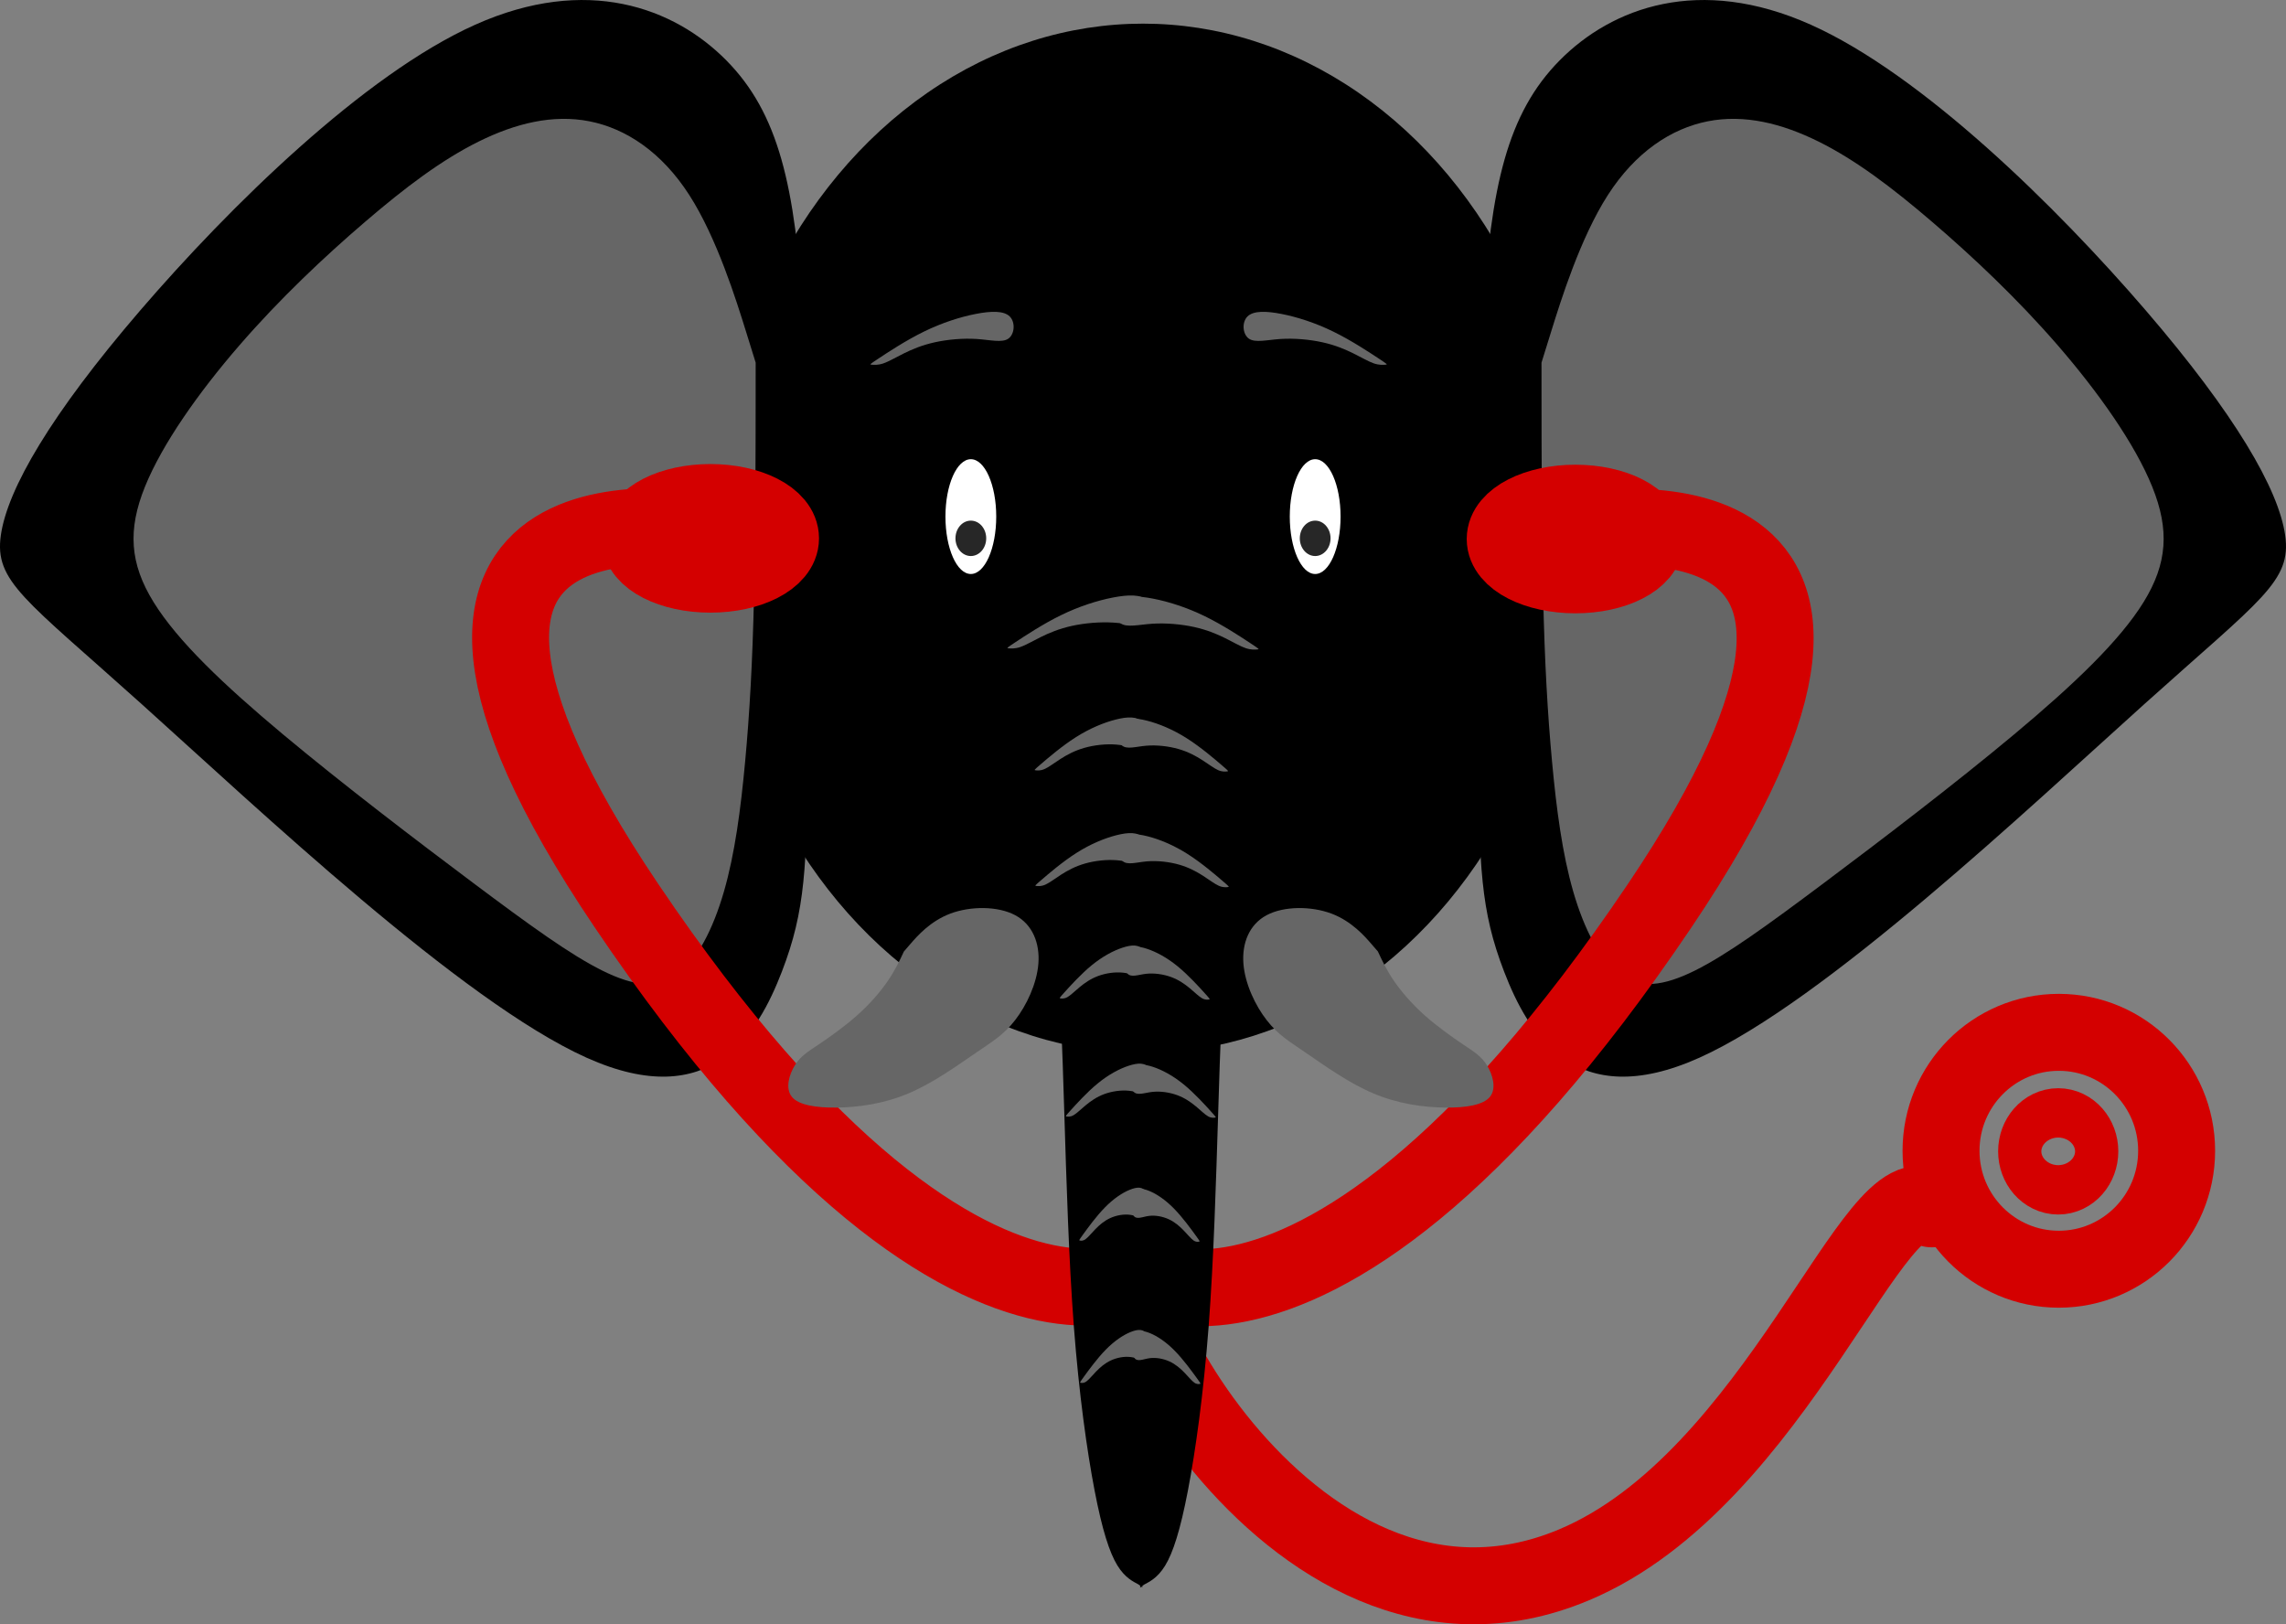 <?xml version="1.0" encoding="UTF-8" standalone="no"?>
<!-- Created with Inkscape (http://www.inkscape.org/) -->

<svg
   width="148.518mm"
   height="105.507mm"
   viewBox="0 0 148.518 105.507"
   version="1.1"
   id="svg5"
   inkscape:version="1.2.2 (732a01da63, 2022-12-09)"
   sodipodi:docname="TentamenDokter.svg"
   inkscape:export-filename="TentamenDokter2.svg"
   inkscape:export-xdpi="96"
   inkscape:export-ydpi="96"
   xmlns:inkscape="http://www.inkscape.org/namespaces/inkscape"
   xmlns:sodipodi="http://sodipodi.sourceforge.net/DTD/sodipodi-0.dtd"
   xmlns="http://www.w3.org/2000/svg"
   xmlns:svg="http://www.w3.org/2000/svg">
  <rect x="0" y="0" width="148.518" height="105.507" fill="#808080" stroke="none"/>
  <sodipodi:namedview
     id="namedview7"
     pagecolor="#ffffff"
     bordercolor="#000000"
     borderopacity="0.25"
     inkscape:showpageshadow="2"
     inkscape:pageopacity="0.0"
     inkscape:pagecheckerboard="0"
     inkscape:deskcolor="#d1d1d1"
     inkscape:document-units="mm"
     showgrid="false"
     inkscape:zoom="1.1893044"
     inkscape:cx="458.25106"
     inkscape:cy="382.15616"
     inkscape:window-width="1920"
     inkscape:window-height="1191"
     inkscape:window-x="-9"
     inkscape:window-y="-9"
     inkscape:window-maximized="1"
     inkscape:current-layer="svg5" />
  <defs
     id="defs2">
    <inkscape:path-effect
       effect="bspline"
       id="path-effect3520"
       is_visible="true"
       lpeversion="1"
       weight="33.333"
       steps="2"
       helper_size="0"
       apply_no_weight="true"
       apply_with_weight="true"
       only_selected="false" />
    <inkscape:path-effect
       effect="bspline"
       id="path-effect1064"
       is_visible="true"
       lpeversion="1"
       weight="33.333"
       steps="2"
       helper_size="0"
       apply_no_weight="true"
       apply_with_weight="true"
       only_selected="false" />
    <inkscape:path-effect
       effect="bspline"
       id="path-effect1016"
       is_visible="true"
       lpeversion="1"
       weight="33.333"
       steps="2"
       helper_size="0"
       apply_no_weight="true"
       apply_with_weight="true"
       only_selected="false" />
    <inkscape:path-effect
       effect="bspline"
       id="path-effect629"
       is_visible="true"
       lpeversion="1"
       weight="33.333"
       steps="2"
       helper_size="0"
       apply_no_weight="true"
       apply_with_weight="true"
       only_selected="false" />
    <inkscape:path-effect
       effect="bspline"
       id="path-effect669"
       is_visible="true"
       lpeversion="1"
       weight="33.333"
       steps="2"
       helper_size="0"
       apply_no_weight="true"
       apply_with_weight="true"
       only_selected="false" />
    <inkscape:path-effect
       effect="bspline"
       id="path-effect669-8"
       is_visible="true"
       lpeversion="1"
       weight="33.333"
       steps="2"
       helper_size="0"
       apply_no_weight="true"
       apply_with_weight="true"
       only_selected="false" />
    <inkscape:path-effect
       effect="bspline"
       id="path-effect629-1"
       is_visible="true"
       lpeversion="1"
       weight="33.333"
       steps="2"
       helper_size="0"
       apply_no_weight="true"
       apply_with_weight="true"
       only_selected="false" />
    <inkscape:path-effect
       effect="bspline"
       id="path-effect1016-0"
       is_visible="true"
       lpeversion="1"
       weight="33.333"
       steps="2"
       helper_size="0"
       apply_no_weight="true"
       apply_with_weight="true"
       only_selected="false" />
    <inkscape:path-effect
       effect="bspline"
       id="path-effect1064-7"
       is_visible="true"
       lpeversion="1"
       weight="33.333"
       steps="2"
       helper_size="0"
       apply_no_weight="true"
       apply_with_weight="true"
       only_selected="false" />
    <inkscape:path-effect
       effect="bspline"
       id="path-effect1016-8"
       is_visible="true"
       lpeversion="1"
       weight="33.333"
       steps="2"
       helper_size="0"
       apply_no_weight="true"
       apply_with_weight="true"
       only_selected="false" />
    <inkscape:path-effect
       effect="bspline"
       id="path-effect1016-8-2"
       is_visible="true"
       lpeversion="1"
       weight="33.333"
       steps="2"
       helper_size="0"
       apply_no_weight="true"
       apply_with_weight="true"
       only_selected="false" />
    <inkscape:path-effect
       effect="bspline"
       id="path-effect3520-3"
       is_visible="true"
       lpeversion="1"
       weight="33.333"
       steps="2"
       helper_size="0"
       apply_no_weight="true"
       apply_with_weight="true"
       only_selected="false" />
    <inkscape:path-effect
       effect="bspline"
       id="path-effect1016-8-25"
       is_visible="true"
       lpeversion="1"
       weight="33.333"
       steps="2"
       helper_size="0"
       apply_no_weight="true"
       apply_with_weight="true"
       only_selected="false" />
    <inkscape:path-effect
       effect="bspline"
       id="path-effect1016-8-2-2"
       is_visible="true"
       lpeversion="1"
       weight="33.333"
       steps="2"
       helper_size="0"
       apply_no_weight="true"
       apply_with_weight="true"
       only_selected="false" />
    <inkscape:path-effect
       effect="bspline"
       id="path-effect1016-8-25-5"
       is_visible="true"
       lpeversion="1"
       weight="33.333"
       steps="2"
       helper_size="0"
       apply_no_weight="true"
       apply_with_weight="true"
       only_selected="false" />
    <inkscape:path-effect
       effect="bspline"
       id="path-effect1016-8-2-2-6"
       is_visible="true"
       lpeversion="1"
       weight="33.333"
       steps="2"
       helper_size="0"
       apply_no_weight="true"
       apply_with_weight="true"
       only_selected="false" />
    <inkscape:path-effect
       effect="bspline"
       id="path-effect1016-8-25-5-9"
       is_visible="true"
       lpeversion="1"
       weight="33.333"
       steps="2"
       helper_size="0"
       apply_no_weight="true"
       apply_with_weight="true"
       only_selected="false" />
    <inkscape:path-effect
       effect="bspline"
       id="path-effect1016-8-2-2-6-7"
       is_visible="true"
       lpeversion="1"
       weight="33.333"
       steps="2"
       helper_size="0"
       apply_no_weight="true"
       apply_with_weight="true"
       only_selected="false" />
    <inkscape:path-effect
       effect="bspline"
       id="path-effect1016-8-25-5-9-8"
       is_visible="true"
       lpeversion="1"
       weight="33.333"
       steps="2"
       helper_size="0"
       apply_no_weight="true"
       apply_with_weight="true"
       only_selected="false" />
    <inkscape:path-effect
       effect="bspline"
       id="path-effect1016-8-2-2-6-7-0"
       is_visible="true"
       lpeversion="1"
       weight="33.333"
       steps="2"
       helper_size="0"
       apply_no_weight="true"
       apply_with_weight="true"
       only_selected="false" />
    <inkscape:path-effect
       effect="bspline"
       id="path-effect1016-8-25-5-9-8-6"
       is_visible="true"
       lpeversion="1"
       weight="33.333"
       steps="2"
       helper_size="0"
       apply_no_weight="true"
       apply_with_weight="true"
       only_selected="false" />
    <inkscape:path-effect
       effect="bspline"
       id="path-effect1016-8-2-2-6-7-0-9"
       is_visible="true"
       lpeversion="1"
       weight="33.333"
       steps="2"
       helper_size="0"
       apply_no_weight="true"
       apply_with_weight="true"
       only_selected="false" />
    <inkscape:path-effect
       effect="bspline"
       id="path-effect1016-8-25-5-9-8-6-3"
       is_visible="true"
       lpeversion="1"
       weight="33.333"
       steps="2"
       helper_size="0"
       apply_no_weight="true"
       apply_with_weight="true"
       only_selected="false" />
    <inkscape:path-effect
       effect="bspline"
       id="path-effect1016-8-2-2-6-7-0-9-2"
       is_visible="true"
       lpeversion="1"
       weight="33.333"
       steps="2"
       helper_size="0"
       apply_no_weight="true"
       apply_with_weight="true"
       only_selected="false" />
  </defs>
  <g
     inkscape:label="olifant"
     inkscape:groupmode="layer"
     id="layer1"
     transform="translate(-29.611,-77.927)">
    <ellipse
       style="fill:#000000;stroke-width:0.256"
       id="path651"
       cx="103.87"
       cy="112.901"
       rx="27.979"
       ry="33.438" />
    <path
       style="fill:#000000;stroke-width:0.293"
       d="m 125.953,98.508 c -0.499,8.489 -0.4,20.727 -0.316,28.241 0.084,7.514 0.153,10.303 1.696,14.306 1.543,4.002 4.569,9.234 12.685,5.589 8.116,-3.645 21.326,-16.158 28.918,-22.983 7.593,-6.825 9.567,-7.961 9.138,-10.963 -0.429,-3.002 -3.263,-7.869 -9.054,-14.602 -5.791,-6.733 -14.538,-15.331 -21.769,-18.566 -7.231,-3.234 -12.91,-1.117 -16.307,2.316 -3.396,3.433 -4.492,8.174 -4.991,16.663 z"
       id="path667"
       inkscape:path-effect="#path-effect669"
       inkscape:original-d="m 125.35585,94.759888 c 0.099,12.237942 0.19775,24.475582 0.2962,36.712922 0.0694,2.78999 0.1385,5.57956 0.20733,8.36889 3.02153,5.21231 6.04267,10.44707 9.06357,15.67015 13.21085,-12.51311 26.42088,-25.02601 39.63089,-37.53948 1.97495,-1.13624 3.94956,-2.27272 5.9239,-3.40955 -2.83336,-4.86729 -5.6669,-9.7347 -8.50079,-14.602511 -8.74751,-8.598357 -17.49497,-17.196675 -26.24287,-25.795472 -5.7164,2.124142 -11.39336,4.247892 -17.09046,6.371379 -1.09566,4.741624 -2.19156,9.482754 -3.28777,14.223672 z" />
    <path
       style="display:inline;fill:#000000;stroke-width:0.293"
       d="m 81.787,98.508 c 0.499,8.489 0.4,20.727 0.316,28.241 -0.084,7.514 -0.153,10.303 -1.696,14.306 -1.543,4.002 -4.569,9.234 -12.685,5.589 -8.116,-3.645 -21.326,-16.158 -28.918,-22.983 -7.593,-6.825 -9.567,-7.961 -9.138,-10.963 0.429,-3.002 3.263,-7.869 9.054,-14.602 5.791,-6.733 14.538,-15.331 21.769,-18.566 7.231,-3.234 12.91,-1.117 16.307,2.316 3.396,3.433 4.492,8.174 4.991,16.663 z"
       id="path667-0"
       inkscape:path-effect="#path-effect669-8"
       inkscape:original-d="m 82.384179,94.759889 c -0.099,12.237941 -0.19775,24.475581 -0.2962,36.712921 -0.0694,2.78999 -0.1385,5.57956 -0.20733,8.36889 -3.02153,5.21231 -6.04267,10.44707 -9.06357,15.67015 -13.210848,-12.51311 -26.420878,-25.02601 -39.630888,-37.53948 -1.97495,-1.13624 -3.94956,-2.27272 -5.9239,-3.40955 2.83336,-4.86729 5.6669,-9.7347 8.50079,-14.60251 8.74751,-8.598357 17.49497,-17.196675 26.24287,-25.795472 5.7164,2.124142 11.393358,4.247892 17.090458,6.371379 1.09566,4.741624 2.19156,9.482754 3.28777,14.223672 z" />
    <ellipse
       style="display:inline;fill:#ffffff;stroke-width:0.265"
       id="path726"
       cx="92.685"
       cy="111.489"
       rx="1.65"
       ry="3.729" />
    <ellipse
       style="display:inline;fill:#ffffff;stroke-width:0.265"
       id="path726-9"
       cx="115.056"
       cy="111.489"
       rx="1.65"
       ry="3.729" />
    <path
       style="display:inline;fill:#666666;stroke-width:4.5;stroke-linecap:round;stroke-linejoin:round;paint-order:stroke fill markers"
       d="m 119.178,101.216 c -0.59,-0.39 -1.769,-1.171 -2.948,-1.747 -1.179,-0.577 -2.358,-0.95 -3.361,-1.146 -1.002,-0.196 -1.827,-0.216 -2.209,0.162 -0.382,0.378 -0.321,1.153 0.086,1.441 0.407,0.287 1.182,0.081 2.065,0.023 0.883,-0.057 1.885,0.032 2.71,0.214 0.825,0.181 1.473,0.455 2.014,0.722 0.541,0.267 0.983,0.533 1.337,0.652 0.354,0.119 0.624,0.095 0.76,0.082 0.135,-0.013 0.135,-0.012 -0.454,-0.403 z"
       id="path1014-8"
       inkscape:original-d="m 119.7679,101.60611 c -1.17944,-0.78024 -2.35863,-1.56075 -3.53754,-2.341522 -1.17947,-0.372596 -2.35863,-0.745442 -3.53755,-1.11856 -0.82524,-0.01963 -1.65019,-0.03951 -2.47488,-0.05966 0.0603,0.775816 0.12091,1.551336 0.18177,2.326612 0.7548,-0.1986 1.52848,-0.40739 2.29311,-0.611485 1.00183,0.08975 2.00388,0.179234 3.00622,0.268455 0.6476,0.2737 1.29543,0.54712 1.94355,0.82028 0.4332,0.26375 0.87597,0.52723 1.31435,0.79045 0.27006,-0.0246 0.54038,-0.0494 0.81097,-0.0746 z"
       inkscape:path-effect="#path-effect1016-0" />
    <path
       style="display:inline;fill:#666666;stroke-width:4.5;stroke-linecap:round;stroke-linejoin:round;paint-order:stroke fill markers"
       d="m 86.692,101.216 c 0.59,-0.39 1.769,-1.171 2.948,-1.747 1.179,-0.577 2.358,-0.95 3.361,-1.146 1.002,-0.196 1.827,-0.216 2.209,0.162 0.382,0.378 0.321,1.153 -0.086,1.441 -0.407,0.287 -1.182,0.081 -2.065,0.023 -0.883,-0.057 -1.885,0.032 -2.71,0.214 -0.825,0.181 -1.473,0.455 -2.014,0.722 -0.541,0.267 -0.983,0.533 -1.337,0.652 -0.354,0.119 -0.624,0.095 -0.76,0.082 -0.135,-0.013 -0.135,-0.012 0.454,-0.403 z"
       id="path1014"
       inkscape:original-d="m 86.102241,101.60611 c 1.179447,-0.78024 2.35863,-1.56075 3.537548,-2.341522 1.179471,-0.372596 2.35863,-0.745442 3.53755,-1.11856 0.82524,-0.01963 1.65019,-0.03951 2.47488,-0.05966 -0.0603,0.775816 -0.12091,1.551336 -0.18177,2.326612 -0.7548,-0.1986 -1.52848,-0.40739 -2.29311,-0.611485 -1.00183,0.08975 -2.00388,0.179234 -3.006219,0.268455 -0.6476,0.2737 -1.295438,0.54712 -1.943554,0.82028 -0.433198,0.26375 -0.875966,0.52723 -1.314346,0.79045 -0.270067,-0.0246 -0.540388,-0.0494 -0.810979,-0.0746 z"
       inkscape:path-effect="#path-effect1016" />
  </g>
  <g
     inkscape:groupmode="layer"
     id="layer2"
     inkscape:label="Stethoscoop"
     style="display:inline"
     transform="translate(-29.611,-77.927)">
    <path
       style="fill:none;fill-opacity:1;stroke:#d40000;stroke-width:5;stroke-linecap:round;stroke-linejoin:round;stroke-dasharray:none;stroke-opacity:1;paint-order:stroke fill markers"
       d="m 104.237,159.156 c -5,-1.01 8.732,28.347 27.612,20.445 13.243,-5.543 19.718,-26.189 23.256,-23.139"
       id="path7864"
       sodipodi:nodetypes="csc" />
    <ellipse
       style="fill:none;fill-opacity:1;stroke:#d40000;stroke-width:5;stroke-linecap:round;stroke-linejoin:round;stroke-dasharray:none;stroke-opacity:1;paint-order:stroke fill markers"
       id="path7866"
       cx="163.37"
       cy="152.69"
       rx="7.653"
       ry="7.695" />
    <ellipse
       style="fill:none;fill-opacity:1;stroke:#d40000;stroke-width:5;stroke-linecap:round;stroke-linejoin:round;stroke-dasharray:none;stroke-opacity:1;paint-order:stroke fill markers"
       id="path7870"
       cx="163.33"
       cy="152.728"
       rx="1.404"
       ry="1.603" />
    <path
       style="fill:#666666;stroke-width:4.5;stroke-linecap:round;stroke-linejoin:round;paint-order:stroke fill markers"
       d="m 78.706,101.487 c 0,0 0,0 -0.629,-2.023 -0.629,-2.023 -1.888,-6.07 -3.68,-8.861 -1.792,-2.792 -4.118,-4.328 -6.495,-4.796 -2.377,-0.468 -4.815,0.135 -7.21,1.325 -2.396,1.191 -4.754,2.97 -7.379,5.221 -2.625,2.251 -5.512,4.968 -8.148,8.01 -2.636,3.043 -5.017,6.408 -6.14,9.195 -1.123,2.787 -0.988,4.974 0.565,7.488 1.553,2.514 4.529,5.35 8.409,8.592 3.88,3.241 8.667,6.89 12.365,9.659 3.698,2.769 6.308,4.658 8.375,5.685 2.067,1.026 3.591,1.191 4.872,0.267 1.281,-0.924 2.321,-2.939 3.032,-5.395 0.711,-2.456 1.093,-5.354 1.38,-8.461 0.287,-3.107 0.478,-6.423 0.576,-10.775 0.098,-4.352 0.103,-9.741 0.105,-12.436 0.002,-2.695 0.002,-2.695 0.002,-2.695 z"
       id="path627"
       inkscape:path-effect="#path-effect629"
       inkscape:original-d="m 78.705548,101.4868 c 2.65e-4,2.6e-4 2.65e-4,2.6e-4 0,0 -1.258176,-4.046526 -2.516568,-8.093151 -3.77525,-12.140122 -2.32552,-1.535922 -4.651213,-3.072051 -6.977218,-4.608473 -2.42806,0.601816 -4.865611,1.203341 -7.298814,1.804612 -2.35815,1.780056 -4.716468,3.559775 -7.075096,5.339268 -2.889491,2.724637 -5.77913,5.438957 -8.669092,8.158035 -2.381451,3.36596 -4.763074,6.73152 -7.145006,10.09688 0.135429,2.2076 0.270589,4.39497 0.40549,6.59205 2.969252,2.83401 5.947447,5.66764 8.920773,8.50107 4.787003,3.64933 9.573548,7.29825 14.359927,10.94698 2.610366,1.88943 5.220361,3.77852 7.830145,5.66738 1.524379,0.16432 3.048429,0.32838 4.572246,0.49217 1.034984,-2.01319 2.078982,-4.02656 3.118078,-6.04023 0.382458,-2.89811 0.764635,-5.79637 1.146556,-8.69495 0.191362,-3.31572 0.38245,-6.63156 0.573278,-9.94774 0.0049,-5.38882 0.0096,-10.77769 0.014,-16.16693 z" />
    <path
       style="display:inline;fill:#666666;stroke-width:4.5;stroke-linecap:round;stroke-linejoin:round;paint-order:stroke fill markers"
       d="m 129.76,101.487 c 0,0 0,0 0.629,-2.023 0.629,-2.023 1.888,-6.07 3.68,-8.861 1.792,-2.792 4.118,-4.328 6.495,-4.796 2.377,-0.468 4.815,0.135 7.21,1.325 2.396,1.191 4.754,2.97 7.379,5.221 2.625,2.251 5.512,4.968 8.148,8.01 2.636,3.043 5.017,6.408 6.14,9.195 1.123,2.787 0.988,4.974 -0.565,7.488 -1.553,2.514 -4.529,5.35 -8.409,8.592 -3.88,3.241 -8.667,6.89 -12.365,9.659 -3.698,2.769 -6.308,4.658 -8.375,5.685 -2.067,1.026 -3.591,1.191 -4.872,0.267 -1.281,-0.924 -2.321,-2.939 -3.032,-5.395 -0.711,-2.456 -1.093,-5.354 -1.38,-8.461 -0.287,-3.107 -0.478,-6.423 -0.576,-10.775 -0.098,-4.352 -0.103,-9.741 -0.105,-12.436 -0.002,-2.695 -0.002,-2.695 -0.002,-2.695 z"
       id="path627-4"
       inkscape:path-effect="#path-effect629-1"
       inkscape:original-d="m 129.75978,101.4868 c -2.7e-4,2.6e-4 -2.7e-4,2.6e-4 0,0 1.25817,-4.046523 2.51656,-8.093148 3.77525,-12.140119 2.32552,-1.535922 4.65121,-3.072051 6.97721,-4.608473 2.42806,0.601816 4.86561,1.203341 7.29882,1.804612 2.35815,1.780056 4.71647,3.559775 7.07509,5.339268 2.88949,2.724637 5.77913,5.438957 8.6691,8.158042 2.38145,3.36595 4.76307,6.73151 7.145,10.09688 -0.13543,2.20759 -0.27059,4.39496 -0.40549,6.59204 -2.96925,2.83401 -5.94745,5.66764 -8.92077,8.50107 -4.787,3.64933 -9.57355,7.29825 -14.35993,10.94698 -2.61036,1.88943 -5.22036,3.77852 -7.83014,5.66738 -1.52438,0.16432 -3.04843,0.32838 -4.57225,0.49217 -1.03498,-2.01319 -2.07898,-4.02656 -3.11808,-6.04023 -0.38246,-2.89811 -0.76463,-5.79637 -1.14655,-8.69495 -0.19137,-3.31572 -0.38245,-6.63156 -0.57328,-9.94774 -0.005,-5.38882 -0.01,-10.77769 -0.014,-16.16693 z" />
    <g
       id="g7726-0"
       style="display:inline"
       transform="translate(-9.283,12.045)">
      <path
         style="fill:none;fill-opacity:1;stroke:#d40000;stroke-width:5;stroke-linecap:round;stroke-linejoin:round;stroke-dasharray:none;stroke-opacity:1;paint-order:stroke fill markers"
         d="m 85.174,100.855 c -11.311,-0.19 6.98e-4,-0.443 6.98e-4,-0.443 0,0 -25.311,-4.961 -5.589,24.295 23.738,35.214 37.612,22.688 33.934,22.404"
         id="path7722-1"
         sodipodi:nodetypes="ccsc"
         inkscape:label="path7722" />
      <ellipse
         style="fill:none;fill-opacity:1;stroke:#d40000;stroke-width:5;stroke-linecap:round;stroke-linejoin:round;stroke-dasharray:none;stroke-opacity:1;paint-order:stroke fill markers"
         id="ellipse7724-3"
         cx="85.046"
         cy="100.857"
         rx="4.558"
         ry="2.327" />
    </g>
    <g
       id="g7726"
       style="display:inline"
       transform="matrix(-1,0,0,1,217.005,12.088)">
      <path
         style="fill:none;fill-opacity:1;stroke:#d40000;stroke-width:5;stroke-linecap:round;stroke-linejoin:round;stroke-dasharray:none;stroke-opacity:1;paint-order:stroke fill markers"
         d="m 85.174,100.855 c -11.311,-0.19 6.98e-4,-0.443 6.98e-4,-0.443 0,0 -25.311,-4.961 -5.589,24.295 23.738,35.214 37.612,22.688 33.934,22.404"
         id="path7722"
         sodipodi:nodetypes="ccsc"
         inkscape:label="path7722" />
      <ellipse
         style="fill:none;fill-opacity:1;stroke:#d40000;stroke-width:5;stroke-linecap:round;stroke-linejoin:round;stroke-dasharray:none;stroke-opacity:1;paint-order:stroke fill markers"
         id="ellipse7724"
         cx="85.046"
         cy="100.857"
         rx="4.558"
         ry="2.327" />
    </g>
    <g
       id="g3562"
       transform="matrix(1,0,0,1.269,75.478,-40.332)"
       style="stroke-width:0.888">
      <path
         style="fill:#000000;fill-opacity:1;stroke:none;stroke-width:3.995;stroke-linecap:round;stroke-linejoin:round;stroke-opacity:1;paint-order:stroke fill markers"
         d="m 28.345,139.332 c 0,6.948 0,20.843 0,27.872 0,7.03 0,7.194 0.002,7.246 0.002,0.052 0.007,-0.027 -0.27,-0.152 -0.277,-0.124 -0.836,-0.303 -1.351,-0.965 -0.514,-0.661 -0.987,-1.814 -1.481,-3.842 -0.494,-2.028 -1.011,-4.937 -1.345,-8.384 -0.333,-3.448 -0.482,-7.435 -0.62,-10.917 -0.137,-3.482 -0.263,-6.47 -0.508,-8.914 -0.245,-2.443 -0.608,-4.347 -0.757,-5.819 -0.149,-1.472 -0.084,-2.511 0.573,-3.1 0.657,-0.589 1.906,-0.728 3.272,-0.82 1.366,-0.092 2.848,-0.137 3.281,0.012 0.433,0.149 -0.182,0.492 -0.49,0.664 -0.308,0.172 -0.308,0.172 -0.308,7.119 z"
         id="path3518"
         inkscape:original-d="m 28.34496,132.38481 c 2.65e-4,13.89528 2.65e-4,27.79029 0,41.68504 2.65e-4,0.16433 2.65e-4,0.32838 0,0.49217 0.0049,-0.0594 0.0096,-0.13893 0.01397,-0.2088 -0.559043,-0.1787 -1.118327,-0.35767 -1.677889,-0.53691 -0.470485,-1.14317 -0.941217,-2.29651 -1.412222,-3.44516 -0.517095,-2.90806 -1.034434,-5.81626 -1.552047,-8.72478 -0.148884,-3.98687 -0.298027,-7.97384 -0.447437,-11.96115 -0.125579,-2.97765 -0.251418,-5.96539 -0.377525,-8.94849 -0.363285,-1.90381 -0.72682,-3.80781 -1.090627,-5.71212 0.06552,-1.03877 0.130767,-2.07777 0.195753,-3.11706 1.249385,-0.13893 2.498454,-0.27813 3.747284,-0.41759 1.482429,-0.0445 2.964534,-0.0892 4.446405,-0.13423 -0.614974,0.3433 -1.230188,0.68632 -1.845678,1.02908 z"
         inkscape:path-effect="#path-effect3520" />
      <path
         style="fill:#000000;fill-opacity:1;stroke:none;stroke-width:3.995;stroke-linecap:round;stroke-linejoin:round;stroke-opacity:1;paint-order:stroke fill markers"
         d="m 28.21,139.345 c 0,6.948 0,20.843 0,27.872 0,7.03 0,7.194 -0.002,7.246 -0.002,0.052 -0.007,-0.027 0.27,-0.152 0.277,-0.124 0.836,-0.303 1.351,-0.965 0.514,-0.661 0.987,-1.814 1.481,-3.842 0.494,-2.028 1.011,-4.937 1.345,-8.384 0.333,-3.448 0.482,-7.435 0.62,-10.917 0.137,-3.482 0.263,-6.47 0.508,-8.914 0.245,-2.443 0.608,-4.347 0.757,-5.819 0.149,-1.472 0.084,-2.511 -0.573,-3.1 -0.657,-0.589 -1.906,-0.728 -3.272,-0.82 -1.366,-0.092 -2.848,-0.137 -3.281,0.012 -0.433,0.149 0.182,0.492 0.49,0.664 0.308,0.172 0.308,0.172 0.308,7.119 z"
         id="path3518-9"
         inkscape:original-d="m 28.210166,132.39697 c -2.65e-4,13.89528 -2.65e-4,27.79029 0,41.68504 -2.65e-4,0.16433 -2.65e-4,0.32838 0,0.49217 -0.0049,-0.0594 -0.0096,-0.13893 -0.01397,-0.2088 0.559043,-0.1787 1.118327,-0.35767 1.677889,-0.53691 0.470485,-1.14317 0.941217,-2.29651 1.412222,-3.44516 0.517095,-2.90806 1.034434,-5.81626 1.552047,-8.72478 0.148884,-3.98687 0.298027,-7.97384 0.447437,-11.96115 0.125579,-2.97765 0.251418,-5.96539 0.377525,-8.94849 0.363285,-1.90381 0.72682,-3.80781 1.090627,-5.71212 -0.06552,-1.03877 -0.130767,-2.07777 -0.195753,-3.11706 -1.249385,-0.13893 -2.498454,-0.27813 -3.747284,-0.41759 -1.482429,-0.0445 -2.964534,-0.0892 -4.446405,-0.13423 0.614974,0.3433 1.230188,0.68632 1.845678,1.02908 z"
         inkscape:path-effect="#path-effect3520-3" />
    </g>
  </g>
  <g
     id="g3585"
     transform="translate(-38.766,-65.884)">
    <path
       style="display:inline;fill:#666666;stroke-width:4.5;stroke-linecap:round;stroke-linejoin:round;paint-order:stroke fill markers"
       d="m 104.745,107.6 c 0.59,-0.39 1.769,-1.171 2.948,-1.747 1.179,-0.577 2.358,-0.95 3.361,-1.146 1.002,-0.196 1.827,-0.216 2.209,0.162 0.382,0.378 0.321,1.153 -0.086,1.441 -0.407,0.287 -1.182,0.081 -2.065,0.023 -0.883,-0.057 -1.885,0.032 -2.71,0.214 -0.825,0.181 -1.473,0.455 -2.014,0.722 -0.541,0.267 -0.983,0.533 -1.337,0.652 -0.354,0.119 -0.624,0.095 -0.76,0.082 -0.135,-0.013 -0.135,-0.012 0.454,-0.403 z"
       id="path1014-0"
       inkscape:path-effect="#path-effect1016-8"
       inkscape:original-d="m 104.15489,107.98997 c 1.17945,-0.78024 2.35863,-1.56075 3.53755,-2.34152 1.17947,-0.3726 2.35863,-0.74544 3.53755,-1.11856 0.82524,-0.0196 1.65019,-0.0395 2.47488,-0.0597 -0.0603,0.77582 -0.12091,1.55134 -0.18177,2.32661 -0.7548,-0.1986 -1.52848,-0.40739 -2.29311,-0.61148 -1.00183,0.0898 -2.00388,0.17923 -3.00622,0.26845 -0.6476,0.2737 -1.29544,0.54712 -1.94355,0.82028 -0.4332,0.26375 -0.87597,0.52723 -1.31435,0.79045 -0.27007,-0.0246 -0.54039,-0.0495 -0.81098,-0.0746 z" />
    <path
       style="display:inline;fill:#666666;stroke-width:4.5;stroke-linecap:round;stroke-linejoin:round;paint-order:stroke fill markers"
       d="m 120.004,107.672 c -0.59,-0.39 -1.769,-1.171 -2.948,-1.747 -1.179,-0.577 -2.358,-0.95 -3.361,-1.146 -1.002,-0.196 -1.827,-0.216 -2.209,0.162 -0.382,0.378 -0.321,1.153 0.086,1.441 0.407,0.287 1.182,0.081 2.065,0.023 0.883,-0.057 1.885,0.032 2.71,0.214 0.825,0.181 1.473,0.455 2.014,0.722 0.541,0.267 0.983,0.533 1.337,0.652 0.354,0.119 0.624,0.095 0.76,0.082 0.135,-0.013 0.135,-0.012 -0.454,-0.403 z"
       id="path1014-0-8"
       inkscape:path-effect="#path-effect1016-8-2"
       inkscape:original-d="m 120.59388,108.06218 c -1.17945,-0.78024 -2.35863,-1.56075 -3.53755,-2.34152 -1.17947,-0.3726 -2.35863,-0.74544 -3.53755,-1.11856 -0.82524,-0.0196 -1.65019,-0.0395 -2.47488,-0.0597 0.0603,0.77582 0.12091,1.55134 0.18177,2.32661 0.7548,-0.1986 1.52848,-0.40739 2.29311,-0.61148 1.00183,0.0898 2.00388,0.17923 3.00622,0.26845 0.6476,0.2737 1.29544,0.54712 1.94355,0.82028 0.4332,0.26375 0.87597,0.52723 1.31435,0.79045 0.27007,-0.0246 0.54039,-0.0495 0.81098,-0.0746 z" />
  </g>
  <g
     id="g3585-1"
     transform="matrix(0.77,0,0,1,-13.026,-57.959)"
     style="stroke-width:1.14">
    <path
       style="display:inline;fill:#666666;stroke-width:5.128;stroke-linecap:round;stroke-linejoin:round;paint-order:stroke fill markers"
       d="m 104.745,107.6 c 0.59,-0.39 1.769,-1.171 2.948,-1.747 1.179,-0.577 2.358,-0.95 3.361,-1.146 1.002,-0.196 1.827,-0.216 2.209,0.162 0.382,0.378 0.321,1.153 -0.086,1.441 -0.407,0.287 -1.182,0.081 -2.065,0.023 -0.883,-0.057 -1.885,0.032 -2.71,0.214 -0.825,0.181 -1.473,0.455 -2.014,0.722 -0.541,0.267 -0.983,0.533 -1.337,0.652 -0.354,0.119 -0.624,0.095 -0.76,0.082 -0.135,-0.013 -0.135,-0.012 0.454,-0.403 z"
       id="path1014-0-4"
       inkscape:path-effect="#path-effect1016-8-25"
       inkscape:original-d="m 104.15489,107.98997 c 1.17945,-0.78024 2.35863,-1.56075 3.53755,-2.34152 1.17947,-0.3726 2.35863,-0.74544 3.53755,-1.11856 0.82524,-0.0196 1.65019,-0.0395 2.47488,-0.0597 -0.0603,0.77582 -0.12091,1.55134 -0.18177,2.32661 -0.7548,-0.1986 -1.52848,-0.40739 -2.29311,-0.61148 -1.00183,0.0898 -2.00388,0.17923 -3.00622,0.26845 -0.6476,0.2737 -1.29544,0.54712 -1.94355,0.82028 -0.4332,0.26375 -0.87597,0.52723 -1.31435,0.79045 -0.27007,-0.0246 -0.54039,-0.0495 -0.81098,-0.0746 z" />
    <path
       style="display:inline;fill:#666666;stroke-width:5.128;stroke-linecap:round;stroke-linejoin:round;paint-order:stroke fill markers"
       d="m 120.004,107.672 c -0.59,-0.39 -1.769,-1.171 -2.948,-1.747 -1.179,-0.577 -2.358,-0.95 -3.361,-1.146 -1.002,-0.196 -1.827,-0.216 -2.209,0.162 -0.382,0.378 -0.321,1.153 0.086,1.441 0.407,0.287 1.182,0.081 2.065,0.023 0.883,-0.057 1.885,0.032 2.71,0.214 0.825,0.181 1.473,0.455 2.014,0.722 0.541,0.267 0.983,0.533 1.337,0.652 0.354,0.119 0.624,0.095 0.76,0.082 0.135,-0.013 0.135,-0.012 -0.454,-0.403 z"
       id="path1014-0-8-7"
       inkscape:path-effect="#path-effect1016-8-2-2"
       inkscape:original-d="m 120.59388,108.06218 c -1.17945,-0.78024 -2.35863,-1.56075 -3.53755,-2.34152 -1.17947,-0.3726 -2.35863,-0.74544 -3.53755,-1.11856 -0.82524,-0.0196 -1.65019,-0.0395 -2.47488,-0.0597 0.0603,0.77582 0.12091,1.55134 0.18177,2.32661 0.7548,-0.1986 1.52848,-0.40739 2.29311,-0.61148 1.00183,0.0898 2.00388,0.17923 3.00622,0.26845 0.6476,0.2737 1.29544,0.54712 1.94355,0.82028 0.4332,0.26375 0.87597,0.52723 1.31435,0.79045 0.27007,-0.0246 0.54039,-0.0495 0.81098,-0.0746 z" />
  </g>
  <g
     id="g3585-1-1"
     transform="matrix(0.77,0,0,1,-12.981,-50.445)"
     style="stroke-width:1.14">
    <path
       style="display:inline;fill:#666666;stroke-width:5.128;stroke-linecap:round;stroke-linejoin:round;paint-order:stroke fill markers"
       d="m 104.745,107.6 c 0.59,-0.39 1.769,-1.171 2.948,-1.747 1.179,-0.577 2.358,-0.95 3.361,-1.146 1.002,-0.196 1.827,-0.216 2.209,0.162 0.382,0.378 0.321,1.153 -0.086,1.441 -0.407,0.287 -1.182,0.081 -2.065,0.023 -0.883,-0.057 -1.885,0.032 -2.71,0.214 -0.825,0.181 -1.473,0.455 -2.014,0.722 -0.541,0.267 -0.983,0.533 -1.337,0.652 -0.354,0.119 -0.624,0.095 -0.76,0.082 -0.135,-0.013 -0.135,-0.012 0.454,-0.403 z"
       id="path1014-0-4-4"
       inkscape:path-effect="#path-effect1016-8-25-5"
       inkscape:original-d="m 104.15489,107.98997 c 1.17945,-0.78024 2.35863,-1.56075 3.53755,-2.34152 1.17947,-0.3726 2.35863,-0.74544 3.53755,-1.11856 0.82524,-0.0196 1.65019,-0.0395 2.47488,-0.0597 -0.0603,0.77582 -0.12091,1.55134 -0.18177,2.32661 -0.7548,-0.1986 -1.52848,-0.40739 -2.29311,-0.61148 -1.00183,0.0898 -2.00388,0.17923 -3.00622,0.26845 -0.6476,0.2737 -1.29544,0.54712 -1.94355,0.82028 -0.4332,0.26375 -0.87597,0.52723 -1.31435,0.79045 -0.27007,-0.0246 -0.54039,-0.0495 -0.81098,-0.0746 z" />
    <path
       style="display:inline;fill:#666666;stroke-width:5.128;stroke-linecap:round;stroke-linejoin:round;paint-order:stroke fill markers"
       d="m 120.004,107.672 c -0.59,-0.39 -1.769,-1.171 -2.948,-1.747 -1.179,-0.577 -2.358,-0.95 -3.361,-1.146 -1.002,-0.196 -1.827,-0.216 -2.209,0.162 -0.382,0.378 -0.321,1.153 0.086,1.441 0.407,0.287 1.182,0.081 2.065,0.023 0.883,-0.057 1.885,0.032 2.71,0.214 0.825,0.181 1.473,0.455 2.014,0.722 0.541,0.267 0.983,0.533 1.337,0.652 0.354,0.119 0.624,0.095 0.76,0.082 0.135,-0.013 0.135,-0.012 -0.454,-0.403 z"
       id="path1014-0-8-7-3"
       inkscape:path-effect="#path-effect1016-8-2-2-6"
       inkscape:original-d="m 120.59388,108.06218 c -1.17945,-0.78024 -2.35863,-1.56075 -3.53755,-2.34152 -1.17947,-0.3726 -2.35863,-0.74544 -3.53755,-1.11856 -0.82524,-0.0196 -1.65019,-0.0395 -2.47488,-0.0597 0.0603,0.77582 0.12091,1.55134 0.18177,2.32661 0.7548,-0.1986 1.52848,-0.40739 2.29311,-0.61148 1.00183,0.0898 2.00388,0.17923 3.00622,0.26845 0.6476,0.2737 1.29544,0.54712 1.94355,0.82028 0.4332,0.26375 0.87597,0.52723 1.31435,0.79045 0.27007,-0.0246 0.54039,-0.0495 0.81098,-0.0746 z" />
  </g>
  <g
     id="g3585-1-1-9"
     transform="matrix(0.597,0,0,1,6.633,-43.141)"
     style="stroke-width:1.295">
    <path
       style="display:inline;fill:#666666;stroke-width:5.826;stroke-linecap:round;stroke-linejoin:round;paint-order:stroke fill markers"
       d="m 104.745,107.6 c 0.59,-0.39 1.769,-1.171 2.948,-1.747 1.179,-0.577 2.358,-0.95 3.361,-1.146 1.002,-0.196 1.827,-0.216 2.209,0.162 0.382,0.378 0.321,1.153 -0.086,1.441 -0.407,0.287 -1.182,0.081 -2.065,0.023 -0.883,-0.057 -1.885,0.032 -2.71,0.214 -0.825,0.181 -1.473,0.455 -2.014,0.722 -0.541,0.267 -0.983,0.533 -1.337,0.652 -0.354,0.119 -0.624,0.095 -0.76,0.082 -0.135,-0.013 -0.135,-0.012 0.454,-0.403 z"
       id="path1014-0-4-4-2"
       inkscape:path-effect="#path-effect1016-8-25-5-9"
       inkscape:original-d="m 104.15489,107.98997 c 1.17945,-0.78024 2.35863,-1.56075 3.53755,-2.34152 1.17947,-0.3726 2.35863,-0.74544 3.53755,-1.11856 0.82524,-0.0196 1.65019,-0.0395 2.47488,-0.0597 -0.0603,0.77582 -0.12091,1.55134 -0.18177,2.32661 -0.7548,-0.1986 -1.52848,-0.40739 -2.29311,-0.61148 -1.00183,0.0898 -2.00388,0.17923 -3.00622,0.26845 -0.6476,0.2737 -1.29544,0.54712 -1.94355,0.82028 -0.4332,0.26375 -0.87597,0.52723 -1.31435,0.79045 -0.27007,-0.0246 -0.54039,-0.0495 -0.81098,-0.0746 z" />
    <path
       style="display:inline;fill:#666666;stroke-width:5.826;stroke-linecap:round;stroke-linejoin:round;paint-order:stroke fill markers"
       d="m 120.004,107.672 c -0.59,-0.39 -1.769,-1.171 -2.948,-1.747 -1.179,-0.577 -2.358,-0.95 -3.361,-1.146 -1.002,-0.196 -1.827,-0.216 -2.209,0.162 -0.382,0.378 -0.321,1.153 0.086,1.441 0.407,0.287 1.182,0.081 2.065,0.023 0.883,-0.057 1.885,0.032 2.71,0.214 0.825,0.181 1.473,0.455 2.014,0.722 0.541,0.267 0.983,0.533 1.337,0.652 0.354,0.119 0.624,0.095 0.76,0.082 0.135,-0.013 0.135,-0.012 -0.454,-0.403 z"
       id="path1014-0-8-7-3-1"
       inkscape:path-effect="#path-effect1016-8-2-2-6-7"
       inkscape:original-d="m 120.59388,108.06218 c -1.17945,-0.78024 -2.35863,-1.56075 -3.53755,-2.34152 -1.17947,-0.3726 -2.35863,-0.74544 -3.53755,-1.11856 -0.82524,-0.0196 -1.65019,-0.0395 -2.47488,-0.0597 0.0603,0.77582 0.12091,1.55134 0.18177,2.32661 0.7548,-0.1986 1.52848,-0.40739 2.29311,-0.61148 1.00183,0.0898 2.00388,0.17923 3.00622,0.26845 0.6476,0.2737 1.29544,0.54712 1.94355,0.82028 0.4332,0.26375 0.87597,0.52723 1.31435,0.79045 0.27007,-0.0246 0.54039,-0.0495 0.81098,-0.0746 z" />
  </g>
  <g
     id="g3585-1-1-9-2"
     transform="matrix(0.597,0,0,1,7.028,-35.468)"
     style="stroke-width:1.295">
    <path
       style="display:inline;fill:#666666;stroke-width:5.826;stroke-linecap:round;stroke-linejoin:round;paint-order:stroke fill markers"
       d="m 104.745,107.6 c 0.59,-0.39 1.769,-1.171 2.948,-1.747 1.179,-0.577 2.358,-0.95 3.361,-1.146 1.002,-0.196 1.827,-0.216 2.209,0.162 0.382,0.378 0.321,1.153 -0.086,1.441 -0.407,0.287 -1.182,0.081 -2.065,0.023 -0.883,-0.057 -1.885,0.032 -2.71,0.214 -0.825,0.181 -1.473,0.455 -2.014,0.722 -0.541,0.267 -0.983,0.533 -1.337,0.652 -0.354,0.119 -0.624,0.095 -0.76,0.082 -0.135,-0.013 -0.135,-0.012 0.454,-0.403 z"
       id="path1014-0-4-4-2-5"
       inkscape:path-effect="#path-effect1016-8-25-5-9-8"
       inkscape:original-d="m 104.15489,107.98997 c 1.17945,-0.78024 2.35863,-1.56075 3.53755,-2.34152 1.17947,-0.3726 2.35863,-0.74544 3.53755,-1.11856 0.82524,-0.0196 1.65019,-0.0395 2.47488,-0.0597 -0.0603,0.77582 -0.12091,1.55134 -0.18177,2.32661 -0.7548,-0.1986 -1.52848,-0.40739 -2.29311,-0.61148 -1.00183,0.0898 -2.00388,0.17923 -3.00622,0.26845 -0.6476,0.2737 -1.29544,0.54712 -1.94355,0.82028 -0.4332,0.26375 -0.87597,0.52723 -1.31435,0.79045 -0.27007,-0.0246 -0.54039,-0.0495 -0.81098,-0.0746 z" />
    <path
       style="display:inline;fill:#666666;stroke-width:5.826;stroke-linecap:round;stroke-linejoin:round;paint-order:stroke fill markers"
       d="m 120.004,107.672 c -0.59,-0.39 -1.769,-1.171 -2.948,-1.747 -1.179,-0.577 -2.358,-0.95 -3.361,-1.146 -1.002,-0.196 -1.827,-0.216 -2.209,0.162 -0.382,0.378 -0.321,1.153 0.086,1.441 0.407,0.287 1.182,0.081 2.065,0.023 0.883,-0.057 1.885,0.032 2.71,0.214 0.825,0.181 1.473,0.455 2.014,0.722 0.541,0.267 0.983,0.533 1.337,0.652 0.354,0.119 0.624,0.095 0.76,0.082 0.135,-0.013 0.135,-0.012 -0.454,-0.403 z"
       id="path1014-0-8-7-3-1-7"
       inkscape:path-effect="#path-effect1016-8-2-2-6-7-0"
       inkscape:original-d="m 120.59388,108.06218 c -1.17945,-0.78024 -2.35863,-1.56075 -3.53755,-2.34152 -1.17947,-0.3726 -2.35863,-0.74544 -3.53755,-1.11856 -0.82524,-0.0196 -1.65019,-0.0395 -2.47488,-0.0597 0.0603,0.77582 0.12091,1.55134 0.18177,2.32661 0.7548,-0.1986 1.52848,-0.40739 2.29311,-0.61148 1.00183,0.0898 2.00388,0.17923 3.00622,0.26845 0.6476,0.2737 1.29544,0.54712 1.94355,0.82028 0.4332,0.26375 0.87597,0.52723 1.31435,0.79045 0.27007,-0.0246 0.54039,-0.0495 0.81098,-0.0746 z" />
  </g>
  <g
     id="g3585-1-1-9-2-3"
     transform="matrix(0.479,0,0,1,20.2,-27.409)"
     style="stroke-width:1.445">
    <path
       style="display:inline;fill:#666666;stroke-width:6.501;stroke-linecap:round;stroke-linejoin:round;paint-order:stroke fill markers"
       d="m 104.745,107.6 c 0.59,-0.39 1.769,-1.171 2.948,-1.747 1.179,-0.577 2.358,-0.95 3.361,-1.146 1.002,-0.196 1.827,-0.216 2.209,0.162 0.382,0.378 0.321,1.153 -0.086,1.441 -0.407,0.287 -1.182,0.081 -2.065,0.023 -0.883,-0.057 -1.885,0.032 -2.71,0.214 -0.825,0.181 -1.473,0.455 -2.014,0.722 -0.541,0.267 -0.983,0.533 -1.337,0.652 -0.354,0.119 -0.624,0.095 -0.76,0.082 -0.135,-0.013 -0.135,-0.012 0.454,-0.403 z"
       id="path1014-0-4-4-2-5-1"
       inkscape:path-effect="#path-effect1016-8-25-5-9-8-6"
       inkscape:original-d="m 104.15489,107.98997 c 1.17945,-0.78024 2.35863,-1.56075 3.53755,-2.34152 1.17947,-0.3726 2.35863,-0.74544 3.53755,-1.11856 0.82524,-0.0196 1.65019,-0.0395 2.47488,-0.0597 -0.0603,0.77582 -0.12091,1.55134 -0.18177,2.32661 -0.7548,-0.1986 -1.52848,-0.40739 -2.29311,-0.61148 -1.00183,0.0898 -2.00388,0.17923 -3.00622,0.26845 -0.6476,0.2737 -1.29544,0.54712 -1.94355,0.82028 -0.4332,0.26375 -0.87597,0.52723 -1.31435,0.79045 -0.27007,-0.0246 -0.54039,-0.0495 -0.81098,-0.0746 z" />
    <path
       style="display:inline;fill:#666666;stroke-width:6.501;stroke-linecap:round;stroke-linejoin:round;paint-order:stroke fill markers"
       d="m 120.004,107.672 c -0.59,-0.39 -1.769,-1.171 -2.948,-1.747 -1.179,-0.577 -2.358,-0.95 -3.361,-1.146 -1.002,-0.196 -1.827,-0.216 -2.209,0.162 -0.382,0.378 -0.321,1.153 0.086,1.441 0.407,0.287 1.182,0.081 2.065,0.023 0.883,-0.057 1.885,0.032 2.71,0.214 0.825,0.181 1.473,0.455 2.014,0.722 0.541,0.267 0.983,0.533 1.337,0.652 0.354,0.119 0.624,0.095 0.76,0.082 0.135,-0.013 0.135,-0.012 -0.454,-0.403 z"
       id="path1014-0-8-7-3-1-7-1"
       inkscape:path-effect="#path-effect1016-8-2-2-6-7-0-9"
       inkscape:original-d="m 120.59388,108.06218 c -1.17945,-0.78024 -2.35863,-1.56075 -3.53755,-2.34152 -1.17947,-0.3726 -2.35863,-0.74544 -3.53755,-1.11856 -0.82524,-0.0196 -1.65019,-0.0395 -2.47488,-0.0597 0.0603,0.77582 0.12091,1.55134 0.18177,2.32661 0.7548,-0.1986 1.52848,-0.40739 2.29311,-0.61148 1.00183,0.0898 2.00388,0.17923 3.00622,0.26845 0.6476,0.2737 1.29544,0.54712 1.94355,0.82028 0.4332,0.26375 0.87597,0.52723 1.31435,0.79045 0.27007,-0.0246 0.54039,-0.0495 0.81098,-0.0746 z" />
  </g>
  <g
     id="g3585-1-1-9-2-3-6"
     transform="matrix(0.479,0,0,1,20.254,-18.167)"
     style="stroke-width:1.445">
    <path
       style="display:inline;fill:#666666;stroke-width:6.501;stroke-linecap:round;stroke-linejoin:round;paint-order:stroke fill markers"
       d="m 104.745,107.6 c 0.59,-0.39 1.769,-1.171 2.948,-1.747 1.179,-0.577 2.358,-0.95 3.361,-1.146 1.002,-0.196 1.827,-0.216 2.209,0.162 0.382,0.378 0.321,1.153 -0.086,1.441 -0.407,0.287 -1.182,0.081 -2.065,0.023 -0.883,-0.057 -1.885,0.032 -2.71,0.214 -0.825,0.181 -1.473,0.455 -2.014,0.722 -0.541,0.267 -0.983,0.533 -1.337,0.652 -0.354,0.119 -0.624,0.095 -0.76,0.082 -0.135,-0.013 -0.135,-0.012 0.454,-0.403 z"
       id="path1014-0-4-4-2-5-1-6"
       inkscape:path-effect="#path-effect1016-8-25-5-9-8-6-3"
       inkscape:original-d="m 104.15489,107.98997 c 1.17945,-0.78024 2.35863,-1.56075 3.53755,-2.34152 1.17947,-0.3726 2.35863,-0.74544 3.53755,-1.11856 0.82524,-0.0196 1.65019,-0.0395 2.47488,-0.0597 -0.0603,0.77582 -0.12091,1.55134 -0.18177,2.32661 -0.7548,-0.1986 -1.52848,-0.40739 -2.29311,-0.61148 -1.00183,0.0898 -2.00388,0.17923 -3.00622,0.26845 -0.6476,0.2737 -1.29544,0.54712 -1.94355,0.82028 -0.4332,0.26375 -0.87597,0.52723 -1.31435,0.79045 -0.27007,-0.0246 -0.54039,-0.0495 -0.81098,-0.0746 z" />
    <path
       style="display:inline;fill:#666666;stroke-width:6.501;stroke-linecap:round;stroke-linejoin:round;paint-order:stroke fill markers"
       d="m 120.004,107.672 c -0.59,-0.39 -1.769,-1.171 -2.948,-1.747 -1.179,-0.577 -2.358,-0.95 -3.361,-1.146 -1.002,-0.196 -1.827,-0.216 -2.209,0.162 -0.382,0.378 -0.321,1.153 0.086,1.441 0.407,0.287 1.182,0.081 2.065,0.023 0.883,-0.057 1.885,0.032 2.71,0.214 0.825,0.181 1.473,0.455 2.014,0.722 0.541,0.267 0.983,0.533 1.337,0.652 0.354,0.119 0.624,0.095 0.76,0.082 0.135,-0.013 0.135,-0.012 -0.454,-0.403 z"
       id="path1014-0-8-7-3-1-7-1-4"
       inkscape:path-effect="#path-effect1016-8-2-2-6-7-0-9-2"
       inkscape:original-d="m 120.59388,108.06218 c -1.17945,-0.78024 -2.35863,-1.56075 -3.53755,-2.34152 -1.17947,-0.3726 -2.35863,-0.74544 -3.53755,-1.11856 -0.82524,-0.0196 -1.65019,-0.0395 -2.47488,-0.0597 0.0603,0.77582 0.12091,1.55134 0.18177,2.32661 0.7548,-0.1986 1.52848,-0.40739 2.29311,-0.61148 1.00183,0.0898 2.00388,0.17923 3.00622,0.26845 0.6476,0.2737 1.29544,0.54712 1.94355,0.82028 0.4332,0.26375 0.87597,0.52723 1.31435,0.79045 0.27007,-0.0246 0.54039,-0.0495 0.81098,-0.0746 z" />
    <path
       style="display:inline;fill:#666666;stroke-width:4.5;stroke-linecap:round;stroke-linejoin:round;paint-order:stroke fill markers"
       d="m 119.16,139.744 c 0,0 0,0 -0.425,-0.491 -0.425,-0.491 -1.279,-1.478 -2.595,-1.972 -1.316,-0.494 -3.095,-0.499 -4.222,0.108 -1.127,0.606 -1.601,1.823 -1.5,3.139 0.101,1.316 0.776,2.732 1.514,3.677 0.737,0.946 1.424,1.355 2.583,2.146 1.158,0.79 2.732,1.928 4.34,2.609 1.607,0.68 3.257,0.905 4.644,0.924 1.387,0.019 2.516,-0.165 2.948,-0.709 0.432,-0.544 0.168,-1.446 -0.204,-2.041 -0.372,-0.595 -0.808,-0.856 -1.528,-1.339 -0.72,-0.484 -1.702,-1.177 -2.529,-1.915 -0.827,-0.738 -1.498,-1.52 -1.977,-2.217 -0.478,-0.696 -0.764,-1.307 -1.049,-1.917"
       id="path1062-0"
       inkscape:path-effect="#path-effect1064-7"
       inkscape:original-d="m 119.16044,139.74412 c -2.4e-4,2.3e-4 -2.4e-4,2.3e-4 0,0 -0.84803,-0.98421 -1.7042,-1.9686 -2.55593,-2.95324 -1.77979,-0.005 -3.55926,-0.009 -5.33854,-0.0129 -0.4745,1.21679 -0.94874,2.43333 -1.42276,3.64963 0.67549,1.41586 1.35118,2.83142 2.02712,4.24678 0.73425,0.58359 1.48548,0.88571 2.22858,1.32821 1.57366,1.13816 3.14748,2.27605 4.72159,3.41372 1.64079,0.22377 3.29016,0.44729 4.93561,0.67061 1.12876,-0.18463 2.25773,-0.36946 3.38695,-0.55455 -0.26466,-0.90251 -0.52906,-1.80524 -0.79323,-2.70821 -0.45771,-0.32219 -0.91517,-0.54749 -1.3724,-0.82157 -0.98235,-0.69315 -1.96442,-1.38649 -2.94626,-2.08009 -0.67178,-0.78216 -1.34327,-1.56452 -2.01455,-2.34712 -0.28564,-0.61021 -0.57103,-1.22063 -0.85618,-1.83127"
       transform="matrix(2.087,0,0,1,-104.077,-59.76)" />
    <path
       style="display:inline;fill:#666666;stroke-width:4.5;stroke-linecap:round;stroke-linejoin:round;paint-order:stroke fill markers"
       d="m 88.351,139.744 c 0,0 0,0 0.425,-0.491 0.425,-0.491 1.279,-1.478 2.595,-1.972 1.316,-0.494 3.095,-0.499 4.222,0.108 1.127,0.606 1.601,1.823 1.5,3.139 -0.101,1.316 -0.777,2.732 -1.514,3.677 -0.737,0.946 -1.424,1.355 -2.583,2.146 -1.158,0.79 -2.732,1.928 -4.34,2.609 -1.607,0.68 -3.257,0.905 -4.644,0.924 -1.387,0.019 -2.516,-0.165 -2.948,-0.709 -0.432,-0.544 -0.168,-1.446 0.204,-2.041 0.372,-0.595 0.808,-0.856 1.528,-1.339 0.72,-0.484 1.702,-1.177 2.529,-1.915 0.827,-0.738 1.498,-1.52 1.977,-2.217 0.478,-0.696 0.764,-1.307 1.049,-1.917"
       id="path1062"
       inkscape:path-effect="#path-effect1064"
       inkscape:original-d="m 88.350872,139.74412 c 2.4e-4,2.3e-4 2.4e-4,2.3e-4 0,0 0.84803,-0.98421 1.7042,-1.9686 2.555927,-2.95324 1.7798,-0.005 3.55926,-0.009 5.33854,-0.0129 0.4745,1.21679 0.94874,2.43333 1.42276,3.64963 -0.67549,1.41586 -1.35118,2.83142 -2.02712,4.24678 -0.73425,0.58359 -1.48548,0.88571 -2.22858,1.32821 -1.57365,1.13816 -3.147477,2.27605 -4.721587,3.41372 -1.64079,0.22377 -3.290161,0.44729 -4.935612,0.67061 -1.128762,-0.18463 -2.257724,-0.36946 -3.386943,-0.55455 0.264652,-0.90251 0.529054,-1.80524 0.793224,-2.70821 0.457716,-0.32219 0.915175,-0.54749 1.372405,-0.82157 0.982345,-0.69315 1.964415,-1.38649 2.946259,-2.08009 0.671777,-0.78216 1.343267,-1.56452 2.014547,-2.34712 0.28564,-0.61021 0.57103,-1.22063 0.85618,-1.83127"
       transform="matrix(2.087,0,0,1,-104.077,-59.76)" />
  </g>
  <ellipse
     style="fill:#272727;fill-opacity:1;stroke:none;stroke-width:4.5;stroke-linecap:round;stroke-linejoin:round;stroke-opacity:1;paint-order:stroke fill markers"
     id="path3359"
     cx="63.074"
     cy="34.974"
     rx="0.999"
     ry="1.15" />
  <ellipse
     style="fill:#272727;fill-opacity:1;stroke:none;stroke-width:4.5;stroke-linecap:round;stroke-linejoin:round;stroke-opacity:1;paint-order:stroke fill markers"
     id="path3359-5"
     cx="85.445"
     cy="34.974"
     rx="0.999"
     ry="1.15" />
</svg>
